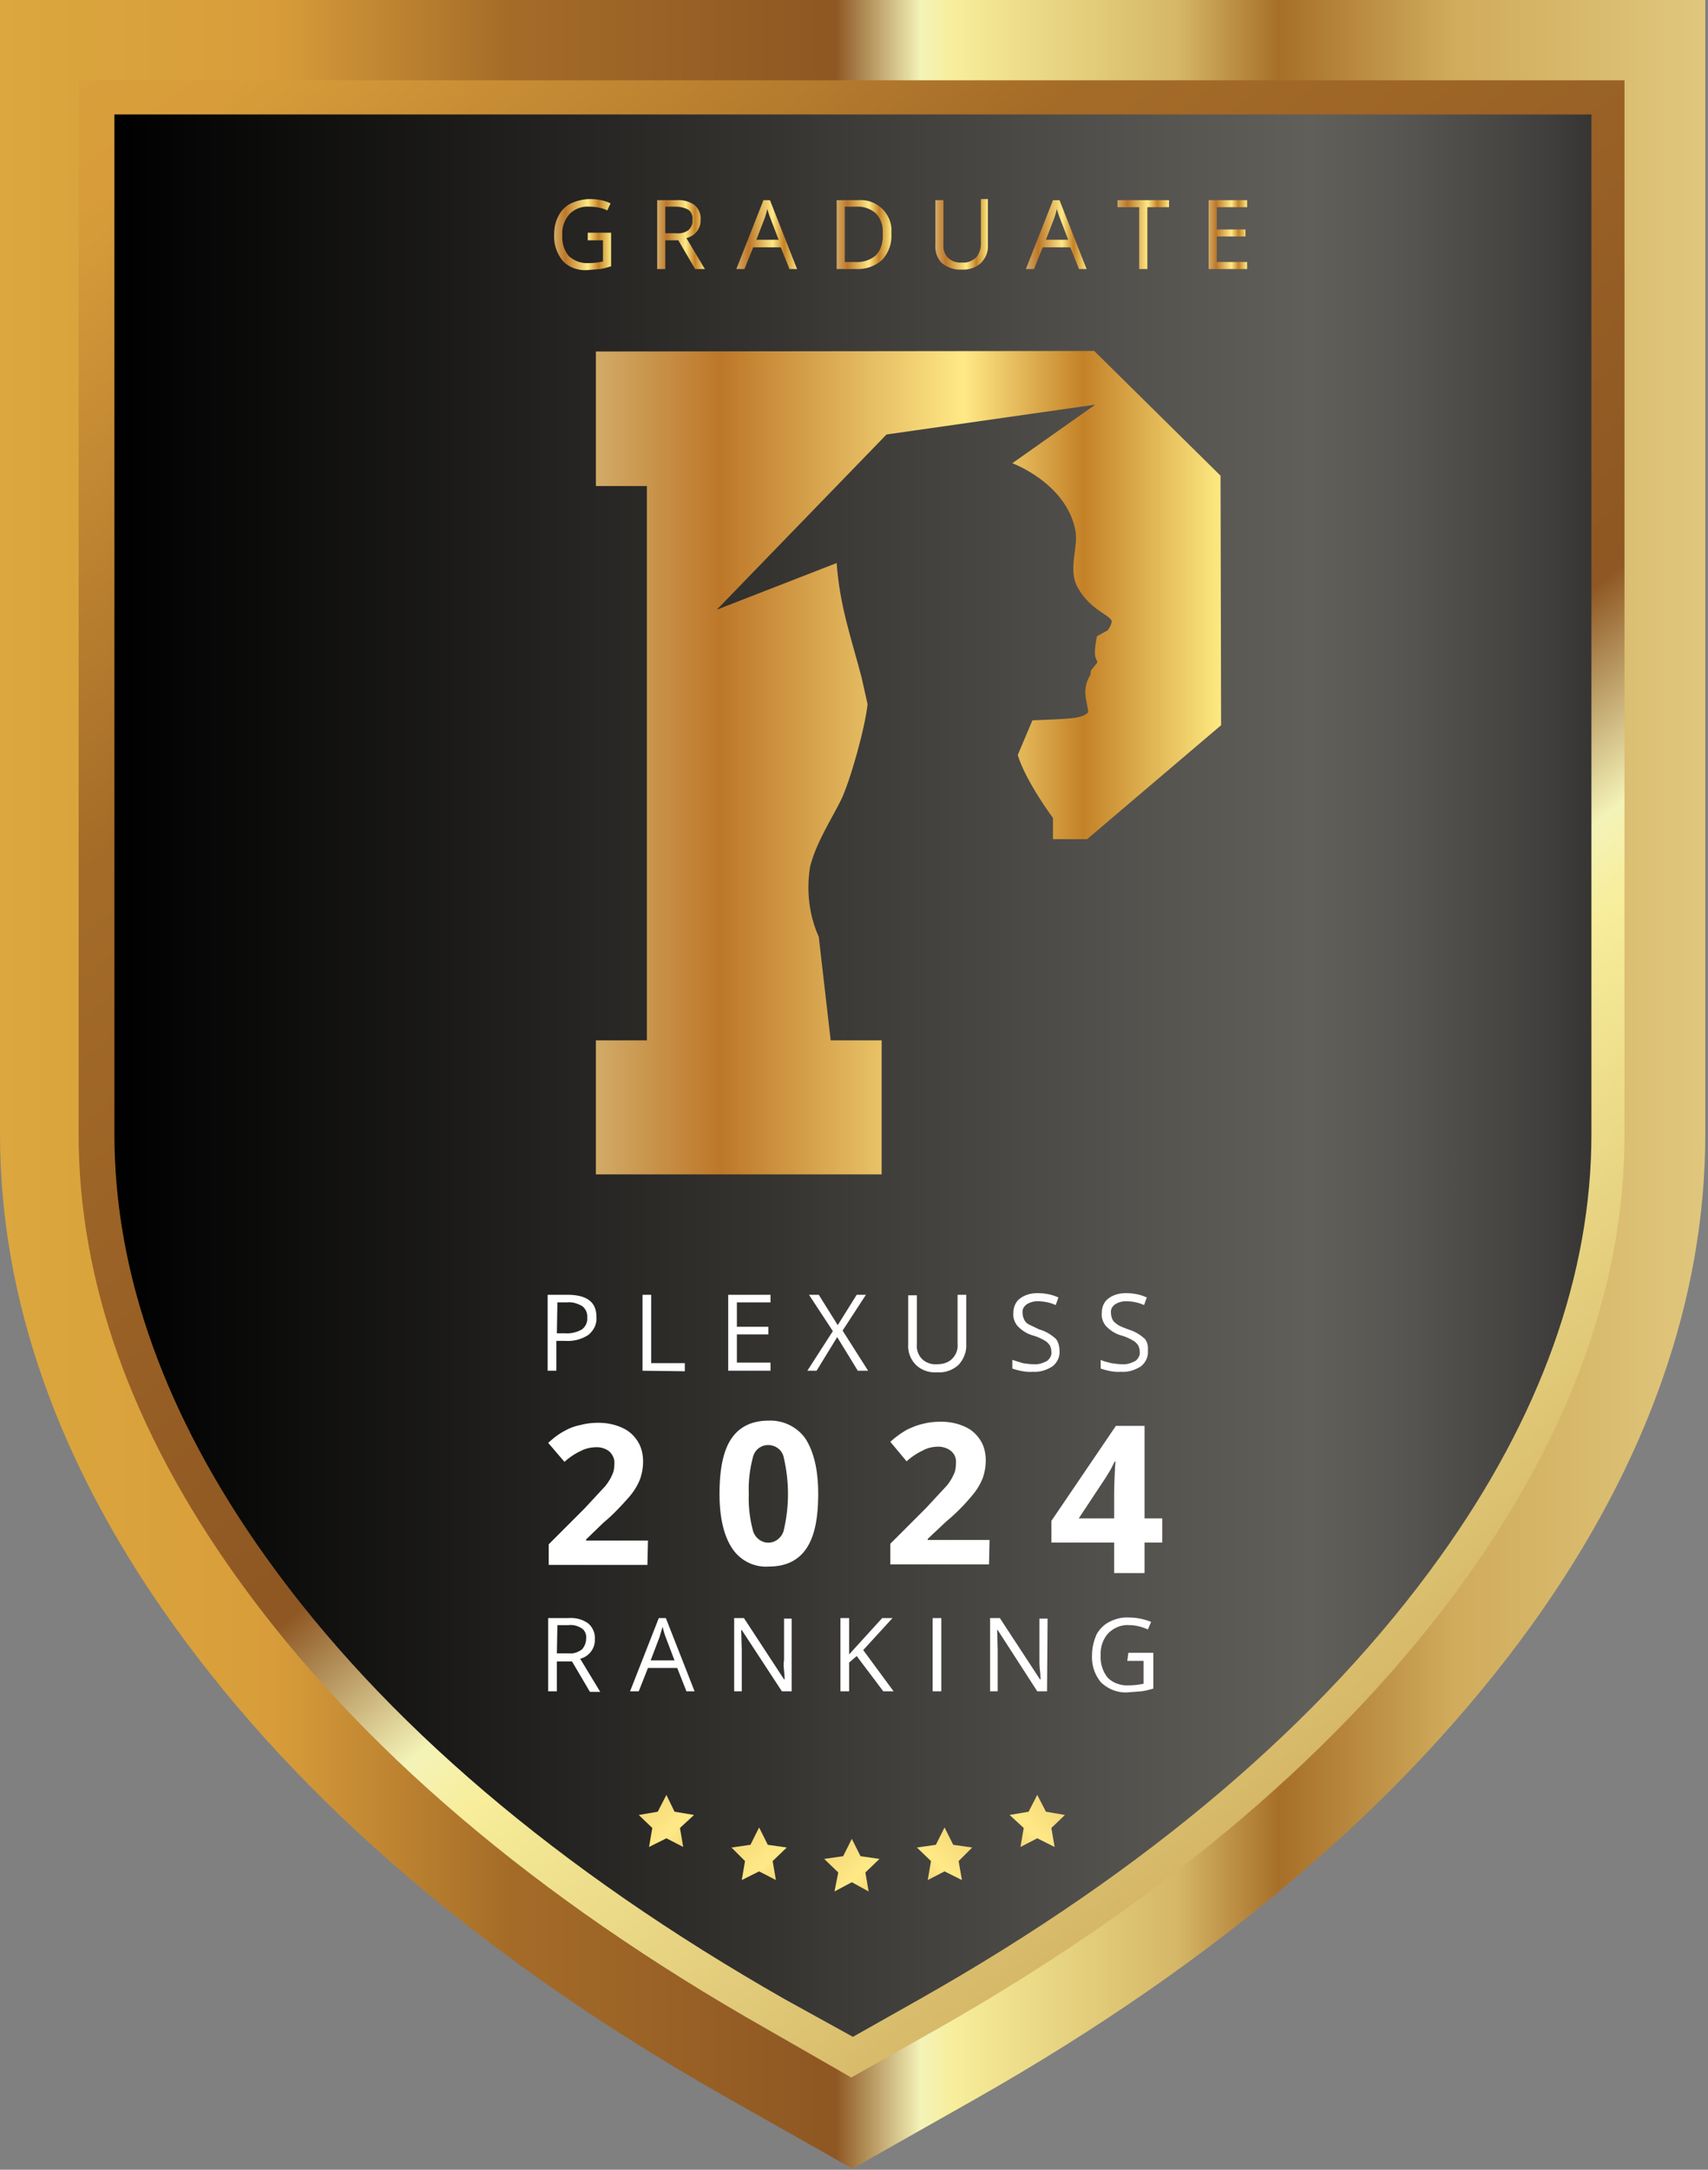 <svg xmlns="http://www.w3.org/2000/svg" xmlns:xlink="http://www.w3.org/1999/xlink" width="315" height="400" fill="none" xmlns:v="https://vecta.io/nano"><rect width="100%" height="100%" fill="#808080" stroke="none"/><path d="M0 0v209.1c0 30.3 10.7 60.7 31.8 90.2 23.5 32.9 58 62.4 102.6 87.6l22.8 12.9 22.8-12.9c44.6-25.3 79.1-54.8 102.7-87.6 21.1-29.5 31.8-59.9 31.8-90.2V0H0z" fill="url(#A)"/><path d="M141.5 374.101c-42.7-24.2-75.6-52.2-97.9-83.4-19.3-27-29.1-54.4-29.1-81.6v-194.3h285.1v194.4c0 27.2-9.8 54.6-29.1 81.6-22.3 31.1-55.2 59.2-97.9 83.4l-15.6 8.8-15.5-8.9z" fill="url(#B)"/><path d="M144.8 368.602c-41.8-23.8-74.1-51.2-95.8-81.6-18.5-25.9-27.9-52.1-27.9-77.9v-188h272.4v188c0 25.8-9.4 52.1-27.9 77.9-21.8 30.4-54 57.8-95.9 81.5l-12.4 7-12.5-6.9z" fill="url(#C)"/><path d="M163.5 80.099l38.5-5.5-15.3 10.8s9.8 3.6 11.6 12.2c.7 3.2-1.4 7.2.4 10.6 2.2 4.1 5.8 5.1 6.3 6.2.2.6-.9 2.2-.9 1.9l-1.8 1c-.8 4.1-.1 4 .1 4.8l-1.2 1.5-.1.8c-1.7 2.8-.6 4.7-.4 6.9-1.2 1.3-3.9 1.2-10.3 1.5l-2.7 6.4c1.5 4.9 6.5 11.6 6.5 11.6v3.9h6.3l24.7-21-.1-46-23.3-23-91.9.1v24.8h9.4v102.2h-9.4v24.7h52.7v-24.7h-9.4l-2.2-19.1c-1.8-4-2.3-8.5-1.6-12.9 1.1-4.4 3.8-8.5 5.7-12.3 1.7-3.5 4.5-13.5 4.9-17.7l-1.1-4.9c-1.9-7.3-4-13-4.6-21.1l-22.1 8.6 31.3-32.3z" fill="url(#D)"/><path d="M122.901 330.898l1.5 3.1 3.6.6-2.6 2.4.6 3.5-3.1-1.6-3.2 1.6.6-3.5-2.5-2.4 3.5-.6 1.6-3.1z" fill="url(#E)"/><path d="M140 336.898l1.6 3.2 3.5.5-2.6 2.5.6 3.5-3.1-1.6-3.2 1.6.6-3.5-2.5-2.5 3.5-.5 1.6-3.2z" fill="url(#F)"/><path d="M191.299 330.898l-1.6 3.1-3.5.6 2.6 2.4-.6 3.5 3.1-1.6 3.2 1.6-.6-3.5 2.5-2.4-3.5-.6-1.6-3.1z" fill="url(#G)"/><path d="M174.2 336.898l-1.6 3.2-3.5.5 2.6 2.5-.6 3.5 3.1-1.6 3.2 1.6-.6-3.5 2.5-2.5-3.5-.5-1.6-3.2z" fill="url(#H)"/><path d="M157.1 339l1.6 3.2 3.5.5-2.6 2.5.6 3.5-3.1-1.7-3.2 1.7.7-3.5-2.6-2.5 3.5-.5 1.6-3.2z" fill="url(#I)"/><path d="M110 242.799c.1 1.3-.5 2.5-1.5 3.3-1.2.8-2.7 1.2-4.2 1.1h-1.7v5.5H101v-14h3.6c3.6 0 5.4 1.3 5.4 4.1zm-7.3 3h1.5c1.1.1 2.2-.2 3.1-.7.7-.5 1.1-1.4 1-2.2.1-.8-.3-1.6-.9-2.1-.9-.5-1.8-.8-2.8-.7h-1.8l-.1 5.7zm15.8 6.9v-14h1.6v12.6h6.2v1.5l-7.8-.1zm23.601 0h-7.8v-14h7.8v1.4h-6.2v4.5h5.8v1.4h-5.8v5.2h6.2v1.5zm17.999 0h-1.9l-3.8-6.2-3.8 6.2h-1.7l4.7-7.3-4.4-6.7h1.8l3.5 5.6 3.5-5.6h1.7l-4.3 6.6 4.7 7.4zm18.101-14v9.1c.1 1.4-.5 2.8-1.4 3.8-1.1 1-2.5 1.5-4 1.4-1.4.1-2.9-.4-3.9-1.4a4.89 4.89 0 0 1-1.4-3.8v-9h1.6v9.1c-.1 1 .3 2 1 2.7.8.7 1.8 1 2.8.9 1 0 2-.3 2.7-1s1.1-1.7 1-2.7v-9.1h1.6zm17.198 10.299c.1 1.1-.4 2.2-1.3 2.9-1.1.7-2.4 1.1-3.6 1-1.3.1-2.6-.2-3.8-.6v-1.6l1.9.6c.7.1 1.3.2 2 .2.9.1 1.7-.2 2.5-.6.5-.4.9-1 .8-1.7 0-.4-.1-.8-.3-1.2-.3-.4-.6-.7-1-.9-.7-.4-1.4-.7-2.1-.9-1.1-.3-2-.9-2.8-1.7-.6-.7-.9-1.6-.8-2.5 0-1 .4-2 1.2-2.6.9-.7 2.1-1 3.2-1 1.3 0 2.6.2 3.9.8l-.5 1.4c-1.1-.5-2.2-.7-3.4-.7-.7 0-1.4.2-2 .6-.5.4-.8.9-.7 1.6 0 .4.1.8.3 1.2a1.96 1.96 0 0 0 .9.9l1.9.9c1.1.3 2.1.9 3 1.7.4.4.7 1.3.7 2.2zm16.301 0c.1 1.1-.4 2.2-1.3 2.9-1.1.7-2.4 1.1-3.6 1-1.3.1-2.6-.2-3.8-.6v-1.6c.6.3 1.2.4 1.9.6.7.1 1.3.2 2 .2.9.1 1.7-.2 2.5-.6.5-.4.9-1 .8-1.7 0-.4-.1-.8-.3-1.2-.3-.4-.6-.7-1-.9-.7-.4-1.4-.7-2.1-.9-1.1-.3-2-.9-2.8-1.7-.6-.7-.9-1.6-.8-2.5 0-1 .4-2 1.2-2.6.9-.7 2.1-1 3.2-1 1.3 0 2.6.2 3.9.8l-.5 1.4c-1.1-.5-2.2-.7-3.4-.7-.7 0-1.4.2-2 .6-.5.4-.8.9-.7 1.6 0 .4.1.8.3 1.2s.5.6.9.9c.6.4 1.3.6 2 .9 1.1.3 2.1.9 3 1.7.4.4.7 1.3.6 2.2zm-109 57.202v5.6h-1.6v-13.5h3.7c1.3-.1 2.6.2 3.7 1 .8.7 1.3 1.8 1.2 2.9.1 1.7-1.1 3.2-2.7 3.6l3.7 6.1h-1.9l-3.3-5.6h-2.8v-.1zm0-1.4h2.2c.9.1 1.7-.2 2.4-.7.5-.5.8-1.3.8-2 .1-.7-.2-1.5-.8-1.9-.8-.5-1.6-.7-2.5-.6h-2l-.1 5.2zm23.899 7.001l-1.7-4.3h-5.4l-1.7 4.3h-1.6l5.3-13.5h1.3l5.3 13.5h-1.5zm-2.2-5.7l-1.6-4.2c-.2-.5-.4-1.2-.6-2l-.6 2-1.6 4.2h4.4zm21.601 5.7h-1.8l-7.4-11.3h-.1l.1 3.6v7.7h-1.4v-13.5h1.8l7.4 11.3h.1c0-.2 0-.7-.1-1.6s-.1-1.5 0-1.9v-7.7h1.4v13.4zm18.8 0h-1.9l-4.9-6.5-1.4 1.2v5.3H155v-13.5h1.6v6.7l6.1-6.7h1.9l-5.4 5.9 5.6 7.6zm7.2 0v-13.5h1.6v13.5H172zm21.1 0h-1.8l-7.3-11.3h-.1l.1 3.6v7.7h-1.4v-13.5h1.8l7.4 11.3h.1c0-.2 0-.7-.1-1.6s-.1-1.5-.1-1.9v-7.7h1.5l-.1 13.4zm14.999-7.102h4.6v6.6c-.7.2-1.4.4-2.2.5l-2.6.2c-1.8.1-3.5-.6-4.8-1.8-1.2-1.4-1.8-3.2-1.7-5.1 0-1.3.3-2.5.8-3.7.5-1 1.4-1.9 2.4-2.4 1.2-.6 2.4-.9 3.7-.8 1.4 0 2.7.3 4 .8l-.6 1.4c-1.1-.5-2.3-.8-3.5-.8-1.4-.1-2.8.5-3.8 1.5-1 1.1-1.5 2.6-1.4 4.1-.1 1.5.4 3 1.3 4.1 1 1 2.5 1.5 3.9 1.4.9 0 1.8-.1 2.7-.3v-4.2h-3l.2-1.5zM119.4 288.501h-18.2v-3.8l6.6-6.6 3.8-4.1c.5-.6 1-1.4 1.3-2.1.3-.6.4-1.3.4-2 .1-.9-.3-1.7-.9-2.3-.6-.5-1.5-.8-2.3-.8-1 0-2.1.2-3 .7-1.1.5-2.1 1.2-3 2l-3-3.5c1-.9 2-1.7 3.2-2.3.9-.5 1.8-.8 2.8-1 1.1-.3 2.2-.4 3.3-.4 1.5 0 3 .3 4.3.9 1.2.5 2.2 1.4 2.9 2.5s1 2.4 1 3.7c0 1.2-.2 2.3-.6 3.4-.5 1.2-1.2 2.3-2 3.2-1.5 1.7-3 3.3-4.7 4.7l-3.2 3.1v.2h11.4l-.1 4.5zm62.999-.099h-18.2v-3.8l6.6-6.6 3.8-4.1c.5-.6 1-1.4 1.3-2.1.3-.6.4-1.3.4-2 .1-.9-.2-1.7-.9-2.3-.6-.5-1.5-.8-2.3-.8-1 0-2 .2-2.9.7-1.1.5-2.1 1.2-3 2l-3-3.6c1-.9 2.1-1.7 3.2-2.3.9-.4 1.8-.8 2.8-1 1.1-.3 2.2-.4 3.4-.4 1.5 0 3 .3 4.3.9 1.2.5 2.2 1.4 2.9 2.5s1 2.4 1 3.7c0 1.2-.2 2.3-.6 3.4-.5 1.2-1.2 2.3-2 3.2a34.79 34.79 0 0 1-4.7 4.7l-3.4 3.2v.2h11.4l-.1 4.5zm31.952-4.024h-3.266V290h-5.604v-5.622h-11.578v-3.989l11.894-17.516h5.288v17.052h3.266v4.453zm-8.87-4.453v-4.602l.019-1.54.074-1.781.074-1.577.075-.984h-.149l-.742 1.485-.909 1.484-4.973 7.515h6.531zm-54.582-4.525c0 4.6-.7 7.9-2.2 10.1s-3.8 3.3-6.9 3.3c-2.7.2-5.3-1.1-6.8-3.4s-2.3-5.6-2.3-10c0-4.6.7-8 2.2-10.2s3.8-3.3 6.9-3.3c2.7-.1 5.3 1.2 6.8 3.4 1.5 2.4 2.3 5.7 2.3 10.1zm-12.8 0c-.1 2.3.2 4.7.8 6.9.4 1.2 1.5 2.1 2.8 2.1s2.4-.9 2.8-2.1c1.1-4.5 1.1-9.2 0-13.8-.4-1.5-2-2.4-3.6-2-1 .3-1.7 1-2 2-.6 2.2-.9 4.6-.8 6.9z" fill="#fff"/><path d="M108.4 42.899h4.3v6.2c-.7.2-1.3.4-2 .5l-2.4.2c-1.7.1-3.4-.5-4.5-1.7-1.1-1.3-1.7-3.1-1.6-4.8 0-1.2.2-2.4.8-3.5a5.12 5.12 0 0 1 2.3-2.3c1.1-.5 2.3-.8 3.5-.8 1.3 0 2.6.2 3.8.8l-.6 1.3c-1-.5-2.2-.7-3.3-.7-1.4-.1-2.7.4-3.7 1.4-.9 1.1-1.4 2.4-1.3 3.8-.1 1.4.3 2.8 1.2 3.9 1 .9 2.3 1.4 3.7 1.3.9 0 1.7-.1 2.6-.3v-3.9h-2.8v-1.4z" fill="url(#J)"/><path d="M122.699 44.302v5.3h-1.5v-12.7h3.5c1.2-.1 2.4.2 3.4.9.8.7 1.2 1.7 1.1 2.7.1 1.6-1 3-2.6 3.4l3.4 5.7h-1.8l-3.1-5.3h-2.4zm0-1.3h2c.8.1 1.6-.1 2.3-.6.5-.5.8-1.2.7-1.9.1-.7-.2-1.4-.7-1.8-.7-.4-1.5-.6-2.4-.6h-1.9v4.9z" fill="url(#K)"/><use xlink:href="#R" fill="url(#L)"/><path d="M164.401 43.101c.1 1.8-.5 3.5-1.7 4.8-1.3 1.2-3.1 1.8-4.9 1.7h-3.5v-12.7h3.9c3.1-.3 5.9 2 6.2 5.1v1.1zm-1.6 0c.1-1.4-.3-2.7-1.2-3.7-1-.9-2.3-1.4-3.7-1.3h-2.1v10.2h1.8c1.5.1 2.9-.3 4-1.3.9-1 1.3-2.4 1.2-3.9z" fill="url(#M)"/><path d="M182.199 36.899v8.2c.1 1.3-.4 2.5-1.3 3.4-1 .9-2.3 1.3-3.6 1.2-1.3.1-2.6-.4-3.6-1.2-.9-.9-1.3-2.2-1.2-3.4v-8.2h1.5v8.3c-.1.9.3 1.8.9 2.4.7.6 1.6.9 2.6.8.9.1 1.8-.3 2.5-.9.6-.7.9-1.6.9-2.5v-8.3h1.3v.2z" fill="url(#N)"/><use xlink:href="#R" x="53.398" fill="url(#O)"/><path d="M211.6 49.598h-1.5v-11.4h-4v-1.3h9.5v1.3h-4v11.4z" fill="url(#P)"/><path d="M230 49.598h-7.1v-12.7h7.1v1.3h-5.6v4.1h5.3v1.3h-5.3v4.7h5.6v1.3z" fill="url(#Q)"/><defs><linearGradient id="A" x1="0" y1="199.915" x2="314.62" y2="199.915" xlink:href="#S"><stop stop-color="#dba73e"/><stop offset=".16" stop-color="#d89d3a"/><stop offset=".3" stop-color="#a46b28"/><stop offset=".49" stop-color="#8e5723"/><stop offset=".54" stop-color="#f4f3b8"/><stop offset=".56" stop-color="#f7ed9a"/><stop offset=".69" stop-color="#d5b767"/><stop offset=".75" stop-color="#a76f29"/><stop offset=".85" stop-color="#d0ab5b"/><stop offset="1" stop-color="#e0c77d"/></linearGradient><linearGradient id="B" x1="-12.862" y1="-80.647" x2="415.118" y2="461.183" xlink:href="#S"><stop stop-color="#dba73e"/><stop offset=".16" stop-color="#d89d3a"/><stop offset=".3" stop-color="#a46b28"/><stop offset=".49" stop-color="#8e5723"/><stop offset=".54" stop-color="#f4f3b8"/><stop offset=".56" stop-color="#f7ed9a"/><stop offset=".69" stop-color="#d5b767"/><stop offset=".75" stop-color="#a76f29"/><stop offset=".85" stop-color="#d0ab5b"/><stop offset="1" stop-color="#e0c77d"/></linearGradient><linearGradient id="C" x1="21.1" y1="198.317" x2="293.54" y2="198.317" xlink:href="#S"><stop/><stop offset=".45" stop-color="#353431"/><stop offset=".48" stop-color="#3a3936"/><stop offset=".66" stop-color="#514f4b"/><stop offset=".81" stop-color="#615f5a"/><stop offset=".87" stop-color="#585652"/><stop offset=".97" stop-color="#413f3d"/><stop offset="1" stop-color="#373533"/></linearGradient><linearGradient id="D" x1="109.8" y1="140.444" x2="225.15" y2="140.444" xlink:href="#S"><stop stop-color="#d2ab67"/><stop offset=".2" stop-color="#bd7729"/><stop offset=".59" stop-color="#ffe986"/><stop offset=".78" stop-color="#c48127"/><stop offset="1" stop-color="#fde981"/></linearGradient><linearGradient id="E" x1="74.601" y1="288.658" x2="158.051" y2="371.508" xlink:href="#S"><stop stop-color="#d2ab67"/><stop offset=".2" stop-color="#bd7729"/><stop offset=".59" stop-color="#ffe986"/><stop offset=".78" stop-color="#c48127"/><stop offset="1" stop-color="#fde981"/></linearGradient><linearGradient id="F" x1="91.713" y1="294.716" x2="175.163" y2="377.556" xlink:href="#S"><stop stop-color="#d2ab67"/><stop offset=".2" stop-color="#bd7729"/><stop offset=".59" stop-color="#ffe986"/><stop offset=".78" stop-color="#c48127"/><stop offset="1" stop-color="#fde981"/></linearGradient><linearGradient id="G" x1="239.591" y1="288.66" x2="156.141" y2="371.51" xlink:href="#S"><stop stop-color="#d2ab67"/><stop offset=".2" stop-color="#bd7729"/><stop offset=".59" stop-color="#ffe986"/><stop offset=".78" stop-color="#c48127"/><stop offset="1" stop-color="#fde981"/></linearGradient><linearGradient id="H" x1="222.482" y1="294.721" x2="139.032" y2="377.561" xlink:href="#S"><stop stop-color="#d2ab67"/><stop offset=".2" stop-color="#bd7729"/><stop offset=".59" stop-color="#ffe986"/><stop offset=".78" stop-color="#c48127"/><stop offset="1" stop-color="#fde981"/></linearGradient><linearGradient id="I" x1="108.82" y1="296.8" x2="192.27" y2="379.64" xlink:href="#S"><stop stop-color="#d2ab67"/><stop offset=".2" stop-color="#bd7729"/><stop offset=".59" stop-color="#ffe986"/><stop offset=".78" stop-color="#c48127"/><stop offset="1" stop-color="#fde981"/></linearGradient><linearGradient id="J" x1="102.18" y1="43.213" x2="112.73" y2="43.213" xlink:href="#S"><stop stop-color="#d2ab67"/><stop offset=".2" stop-color="#bd7729"/><stop offset=".59" stop-color="#ffe986"/><stop offset=".78" stop-color="#c48127"/><stop offset="1" stop-color="#fde981"/></linearGradient><linearGradient id="K" x1="121.189" y1="43.228" x2="130.129" y2="43.228" xlink:href="#S"><stop stop-color="#d2ab67"/><stop offset=".2" stop-color="#bd7729"/><stop offset=".59" stop-color="#ffe986"/><stop offset=".78" stop-color="#c48127"/><stop offset="1" stop-color="#fde981"/></linearGradient><linearGradient id="L" x1="135.851" y1="43.208" x2="147.091" y2="43.208" xlink:href="#S"><stop stop-color="#d2ab67"/><stop offset=".2" stop-color="#bd7729"/><stop offset=".59" stop-color="#ffe986"/><stop offset=".78" stop-color="#c48127"/><stop offset="1" stop-color="#fde981"/></linearGradient><linearGradient id="M" x1="154.261" y1="43.229" x2="164.381" y2="43.229" xlink:href="#S"><stop stop-color="#d2ab67"/><stop offset=".2" stop-color="#bd7729"/><stop offset=".59" stop-color="#ffe986"/><stop offset=".78" stop-color="#c48127"/><stop offset="1" stop-color="#fde981"/></linearGradient><linearGradient id="N" x1="172.492" y1="43.324" x2="182.202" y2="43.324" xlink:href="#S"><stop stop-color="#d2ab67"/><stop offset=".2" stop-color="#bd7729"/><stop offset=".59" stop-color="#ffe986"/><stop offset=".78" stop-color="#c48127"/><stop offset="1" stop-color="#fde981"/></linearGradient><linearGradient id="O" x1="135.841" y1="43.208" x2="147.091" y2="43.208" xlink:href="#S"><stop stop-color="#d2ab67"/><stop offset=".2" stop-color="#bd7729"/><stop offset=".59" stop-color="#ffe986"/><stop offset=".78" stop-color="#c48127"/><stop offset="1" stop-color="#fde981"/></linearGradient><linearGradient id="P" x1="206.06" y1="43.233" x2="215.57" y2="43.233" xlink:href="#S"><stop stop-color="#d2ab67"/><stop offset=".2" stop-color="#bd7729"/><stop offset=".59" stop-color="#ffe986"/><stop offset=".78" stop-color="#c48127"/><stop offset="1" stop-color="#fde981"/></linearGradient><linearGradient id="Q" x1="222.9" y1="43.233" x2="229.97" y2="43.233" xlink:href="#S"><stop stop-color="#d2ab67"/><stop offset=".2" stop-color="#bd7729"/><stop offset=".59" stop-color="#ffe986"/><stop offset=".78" stop-color="#c48127"/><stop offset="1" stop-color="#fde981"/></linearGradient><path id="R" d="M145.601 49.598l-1.6-4h-5.1l-1.6 4h-1.5l5-12.7h1.2l5 12.7h-1.4zm-2-5.4l-1.5-3.9a18.88 18.88 0 0 1-.6-1.8c-.1.6-.3 1.2-.5 1.8l-1.5 3.9h4.1z"/><linearGradient id="S" gradientUnits="userSpaceOnUse"/></defs></svg>